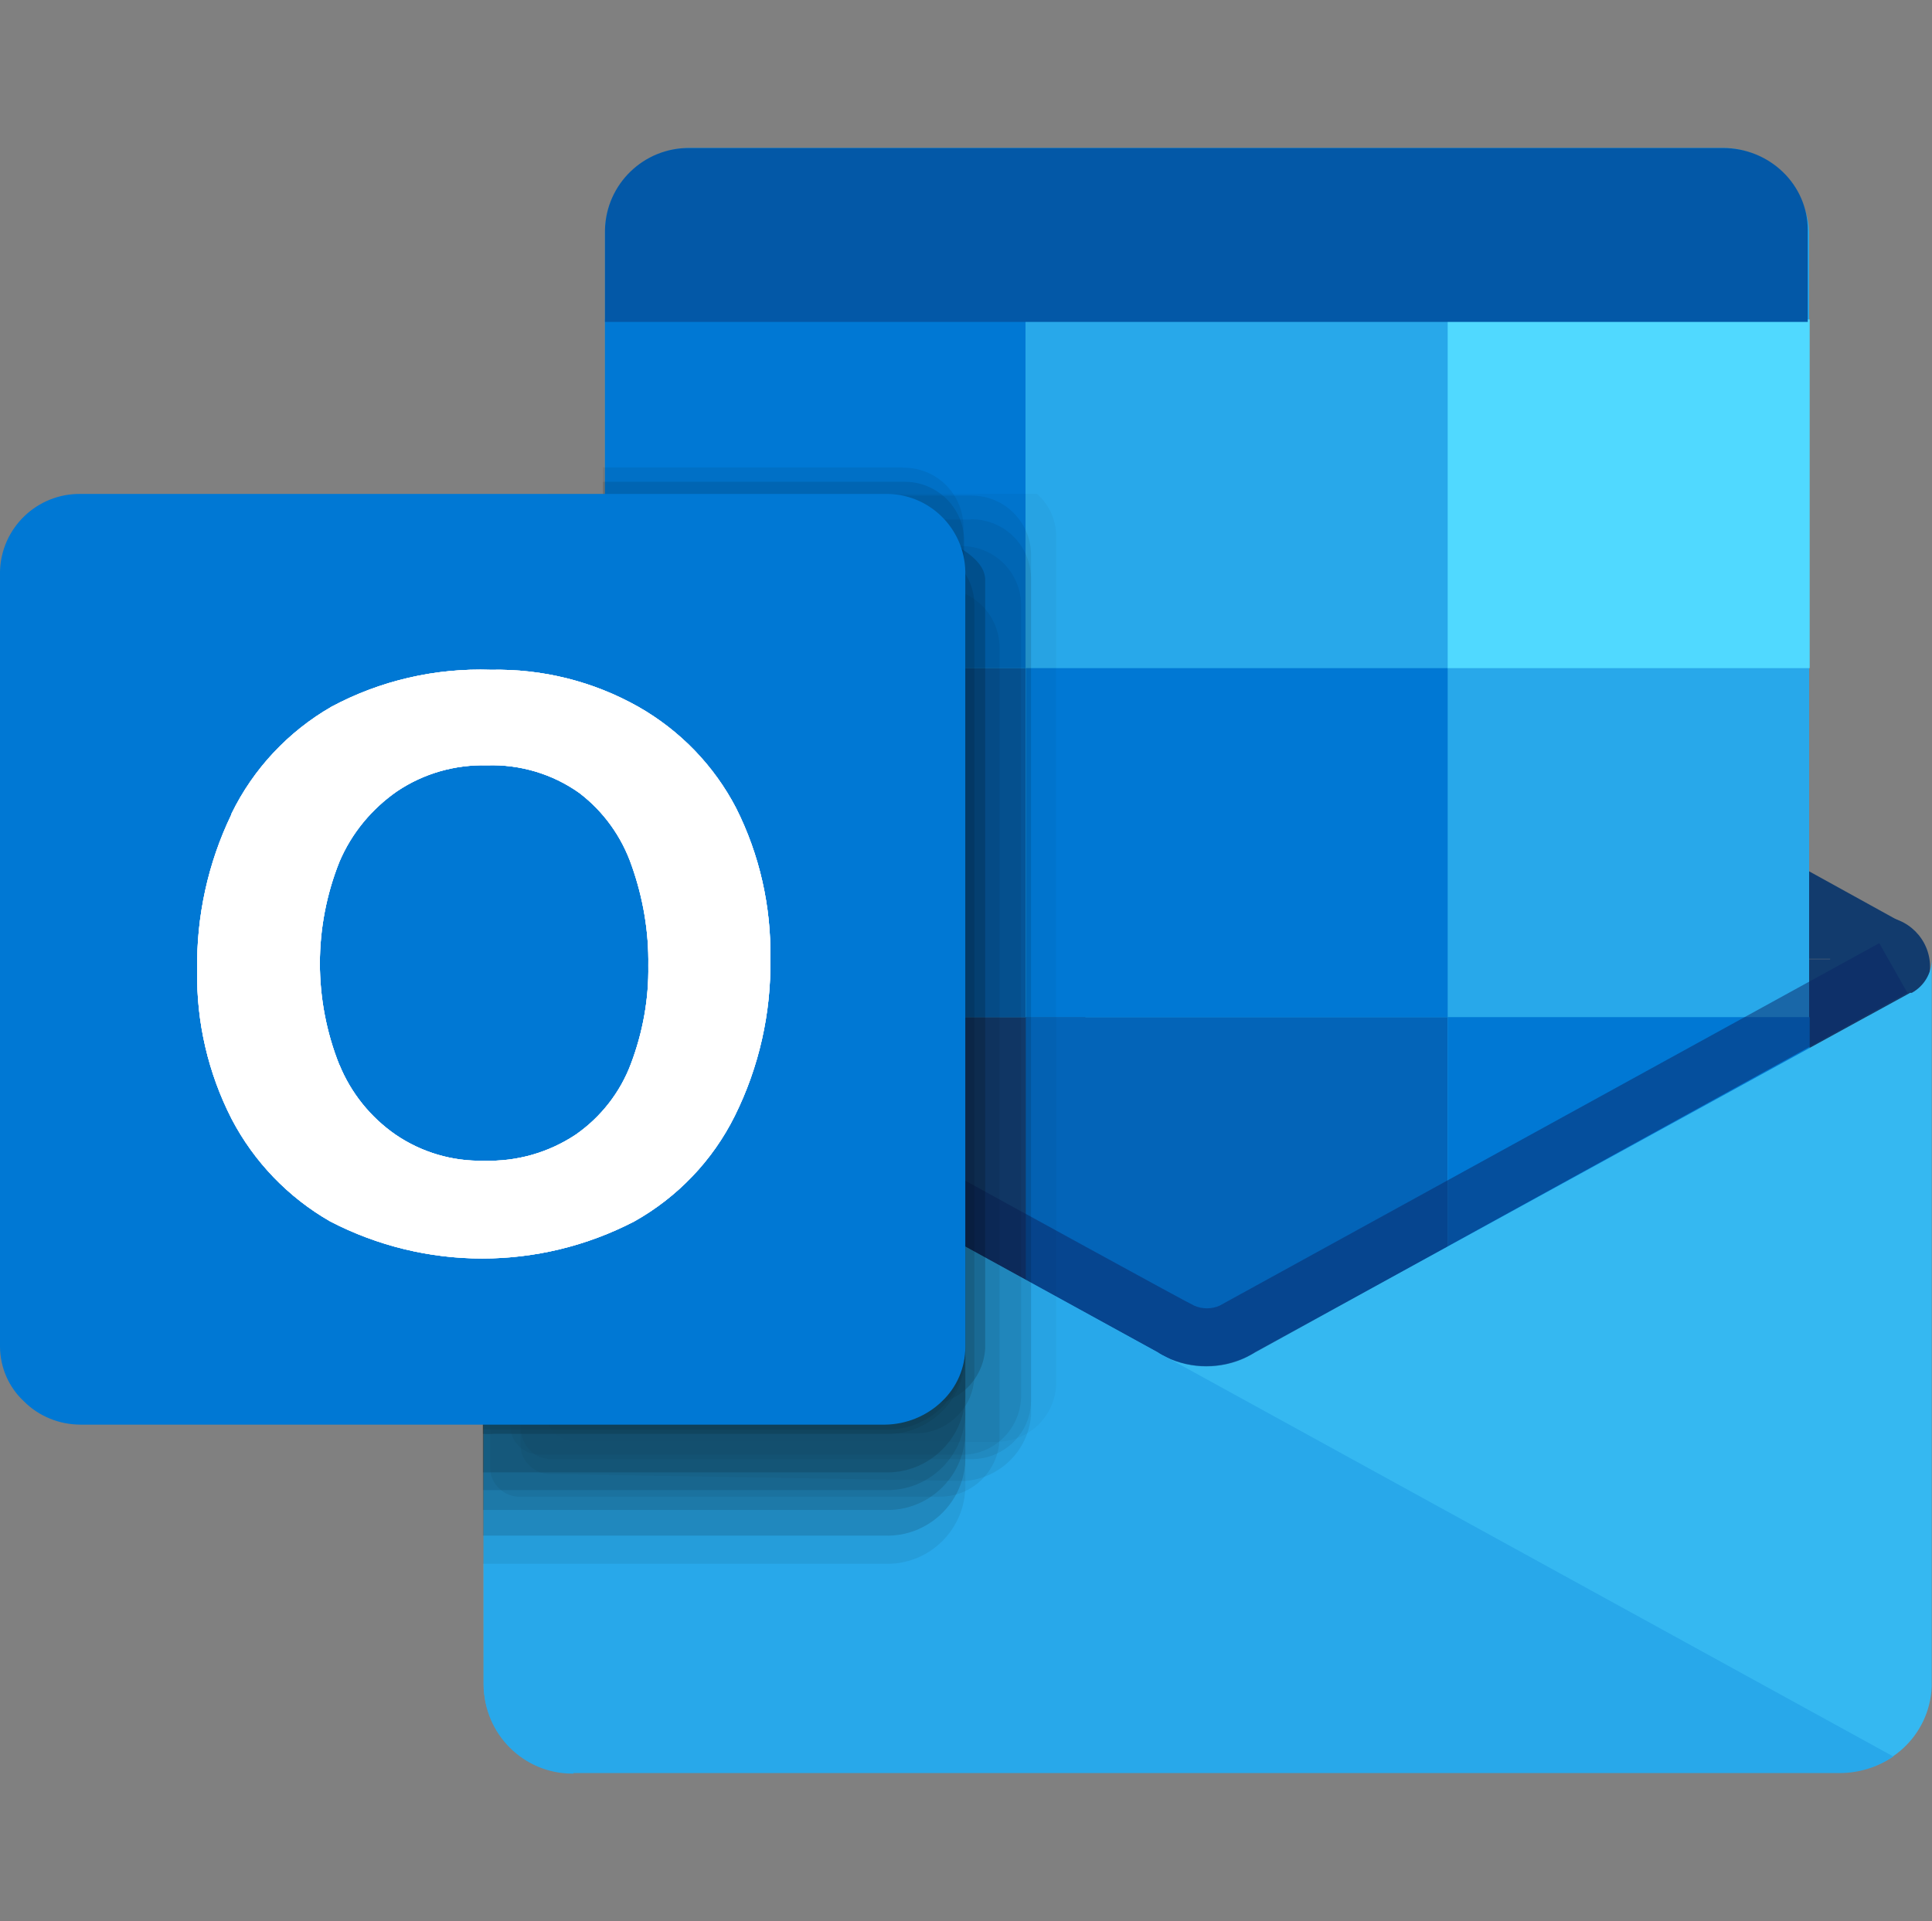 <?xml version="1.0" encoding="UTF-8"?>
<svg xmlns="http://www.w3.org/2000/svg" xmlns:xlink="http://www.w3.org/1999/xlink" id="Outlook" viewBox="0 0 69.97 69.58">
  <rect x="0" y="0" width="69.97" height="69.58" fill="#808080" stroke="none"/>
  <defs>
    <style>
      .cls-1 {
        fill: #123b6d;
      }

      .cls-1, .cls-2, .cls-3, .cls-4, .cls-5, .cls-6, .cls-7, .cls-8, .cls-9, .cls-10, .cls-11, .cls-12, .cls-13, .cls-14, .cls-15, .cls-16, .cls-17, .cls-18, .cls-19, .cls-20 {
        stroke-width: 0px;
      }

      .cls-2 {
        fill: url(#linear-gradient);
      }

      .cls-3 {
        opacity: .1;
      }

      .cls-3, .cls-5, .cls-9, .cls-15, .cls-16, .cls-18, .cls-19, .cls-20 {
        isolation: isolate;
      }

      .cls-3, .cls-5, .cls-15, .cls-16, .cls-18, .cls-20 {
        fill: #000;
      }

      .cls-4 {
        fill: #0358a7;
      }

      .cls-5 {
        opacity: .2;
      }

      .cls-6 {
        fill: #0664b2;
      }

      .cls-7 {
        fill: #0364b8;
      }

      .cls-8 {
        fill: #50d9ff;
      }

      .cls-9 {
        fill: #0a2767;
        opacity: .5;
      }

      .cls-10 {
        fill: #0078d4;
      }

      .cls-11 {
        fill: url(#linear-gradient-2);
      }

      .cls-12 {
        fill: #14447d;
      }

      .cls-13 {
        fill: #28a8ea;
      }

      .cls-14 {
        fill: url(#linear-gradient-3);
      }

      .cls-15 {
        opacity: .3;
      }

      .cls-16 {
        opacity: 0;
      }

      .cls-17, .cls-19 {
        fill: #fff;
      }

      .cls-21 {
        opacity: .67;
      }

      .cls-18 {
        opacity: .05;
      }

      .cls-19 {
        opacity: .4;
      }

      .cls-20 {
        opacity: .15;
      }
    </style>
    <linearGradient id="linear-gradient" x1="-460.62" y1="-134.25" x2="-462.12" y2="-133.28" gradientTransform="translate(11074.36 1870.16) scale(24 13.5)" gradientUnits="userSpaceOnUse">
      <stop offset="0" stop-color="#35b8f1"></stop>
      <stop offset=".75" stop-color="#0d64ad"></stop>
    </linearGradient>
    <linearGradient id="linear-gradient-2" x1="-435.04" y1="-110.88" x2="-435.04" y2="-108.7" gradientTransform="translate(4154.76 1222.24) scale(9.51 9.77)" gradientUnits="userSpaceOnUse">
      <stop offset="0" stop-color="#f2f2f2"></stop>
      <stop offset="1" stop-color="#fff"></stop>
    </linearGradient>
    <linearGradient id="linear-gradient-3" x1="17.53" y1="-742.7" x2="17.53" y2="-740.51" gradientTransform="translate(0 69.97) scale(1 -1)" xlink:href="#linear-gradient-2"></linearGradient>
  </defs>
  <g id="v">
    <g id="Outlook_32x" data-name="Outlook 32x">
      <circle id="Oval" class="cls-1" cx="68.08" cy="35.02" r="1.82"></circle>
      <circle id="circle225" class="cls-1" cx="18.94" cy="34.74" r="2.19"></circle>
      <path id="Shape" class="cls-1" d="M43.69,34.74h-25.49v1.22l23.72,13.03.32.17c.92.44,1.99.44,2.91,0l.32-.17,23.72-13.03v-1.22h-25.49"></path>
      <path id="path228" class="cls-1" d="M43.69,34.74h-25.49v-1.22l23.72-13.03.32-.17c.92-.44,1.99-.44,2.91,0l.32.17,23.62,13.04v1.2h-25.39"></path>
      <rect id="Rectangle-path" class="cls-13" x="21.91" y="5.36" width="43.61" height="54.47" rx="3.07" ry="3.07"></rect>
      <path id="path231" class="cls-12" d="M21.91,36.84h17.4v13.13h-17.4v-13.13Z"></path>
      <path id="path233" class="cls-7" d="M37.15,36.84h15.28v13.13h-15.28v-13.13Z"></path>
      <path id="path235" class="cls-6" d="M21.91,24.2h15.23v12.64h-15.23v-12.64Z"></path>
      <path id="path237" class="cls-10" d="M52.43,36.84h13.11v13.13h-13.11v-13.13ZM37.15,24.2h15.28v12.64h-15.28v-12.64ZM21.91,11.57h15.23v12.63h-15.23v-12.63Z"></path>
      <path id="path239" class="cls-8" d="M52.43,11.57h13.11v12.63h-13.11v-12.63Z"></path>
      <path id="path241" class="cls-4" d="M24.99,5.36h37.41c.81,0,1.59.31,2.17.87.57.55.9,1.3.9,2.09v3.34H21.91v-3.34c.04-1.66,1.41-2.98,3.07-2.96Z"></path>
      <path id="Envelope" class="cls-2" d="M69.18,35.96l-23.72,13.01c-.1.07-.21.13-.32.18-.92.44-1.99.44-2.91,0-.11-.05-.22-.11-.32-.18l-23.68-13.01c-.44-.24-.72-.71-.72-1.22v26.27c.03,1.77,1.48,3.19,3.25,3.16.03,0,.06,0,.09,0h45.77c1.77.07,3.26-1.3,3.34-3.07,0-.03,0-.06,0-.09v-26.27c0,.51-.27.97-.72,1.22h-.07Z"></path>
      <path id="path244" class="cls-9" d="M43.69,49.49c-.5,0-1-.11-1.45-.33l-23.89-13.11,1.07-1.84s23.38,12.89,23.83,13.08c.29.13.63.13.92,0l23.89-13.13,1.02,1.8-23.94,13.2c-.45.22-.95.33-1.45.33Z"></path>
      <path id="path246" class="cls-13" d="M20.76,64.22h45.87c.69,0,1.37-.21,1.94-.6l-26.32-14.46c-.11-.05-.22-.11-.32-.18l-23.68-13.01-.73-.4v25.46c0,1.77,1.44,3.21,3.21,3.21.02,0,.03,0,.05,0Z"></path>
      <g id="dropshadow" class="cls-21">
        <path id="path248" class="cls-18" d="M37.56,17.89h-17.69c-.08.14-.13.3-.13.47v32.79c.02.6.51,1.07,1.1,1.07h15.22c1.19.02,2.17-.93,2.19-2.12,0,0,0,0,0,0v-30.68c0-.58-.25-1.13-.68-1.52Z"></path>
        <path id="path250" class="cls-3" d="M32.05,22.83h-14.56v33.81h14.56c1.55.05,2.85-1.17,2.91-2.72v-28.39c-.07-1.54-1.37-2.74-2.91-2.69Z"></path>
        <path id="path252" class="cls-5" d="M32.05,20.93h-14.56v33.76h14.56c1.55.05,2.84-1.16,2.91-2.71v-28.39c-.09-1.53-1.38-2.7-2.91-2.66Z"></path>
        <path id="path254" class="cls-3" d="M35.19,17.95h-15.22c-.59,0-1.08.46-1.1,1.05v32.8c.02.59.51,1.06,1.1,1.05h15.22c1.17,0,2.13-.93,2.15-2.1v-30.7c-.03-1.17-.98-2.1-2.15-2.1Z"></path>
        <path id="path256" class="cls-3" d="M35.16,18.82h-15.22c-.59,0-1.08.46-1.1,1.05v32.47c.02.59.51,1.06,1.1,1.05l15.03.25c1.26-.11,2.26-1.1,2.37-2.36v-30.37c-.03-1.18-1-2.12-2.19-2.1Z"></path>
        <path id="path258" class="cls-16" d="M17.49,17.89v25.99h-.18v4.31c0,.59.5,1.06,1.09,1.05h0l12.09-2.14c1.2,0,4.44-1,4.44-2.17v-26.47c-.01-.19-.05-.38-.12-.57h-17.32Z"></path>
        <path id="path260" class="cls-5" d="M32.05,21.81h-14.56v33.81h14.56c1.55.05,2.85-1.17,2.91-2.72v-28.39c-.07-1.54-1.37-2.74-2.91-2.69Z"></path>
        <path id="path262" class="cls-15" d="M32.05,18.84h-14.56v33.1h14.56c1.55.04,2.84-1.17,2.91-2.72v-27.66c-.06-1.55-1.36-2.76-2.91-2.72Z"></path>
        <path id="path264" class="cls-15" d="M32.05,18.84h-14.56v32.94h14.56c1.55.05,2.85-1.17,2.91-2.72v-27.49c-.06-1.55-1.36-2.76-2.91-2.72Z"></path>
        <path id="path266" class="cls-15" d="M32.05,19.52h-14.56v33.81h14.56c1.55.04,2.84-1.17,2.91-2.72v-28.39c-.07-1.54-1.37-2.74-2.91-2.69Z"></path>
        <path id="path268" class="cls-5" d="M32.05,20.16h-14.56v33.81h14.56c1.55.05,2.85-1.17,2.91-2.72v-28.39c-.07-1.54-1.37-2.74-2.91-2.69Z"></path>
        <path id="path270" class="cls-3" d="M34.79,19.79h-15.22c-.59,0-1.08.46-1.09,1.05,0,0,0,0,0,0v30.8c0,.59.5,1.06,1.09,1.05h15.22c1.18.03,2.16-.91,2.19-2.09,0,0,0-.01,0-.02v-28.7c-.03-1.18-1-2.12-2.19-2.1Z"></path>
        <path id="path272" class="cls-5" d="M33.12,19.79h-15.23c-.14,0-.27.03-.4.08v32.05c.13.03.27.03.4,0h15.23c1.18.02,2.15-.92,2.17-2.1,0,0,0,0,0,0v-27.93c-.02-1.18-.99-2.12-2.17-2.1,0,0,0,0,0,0Z"></path>
        <path id="path274" class="cls-15" d="M29.3,17.97h-11.09c-.59,0-1.08.46-1.09,1.05,0,0,0,0,0,0v30.8c0,.59.5,1.06,1.09,1.05h15.23c1.18.06,2.18-.86,2.24-2.04,0-.02,0-.05,0-.07v-27.76c0-1.25-2.96-1.94-3.34-2.3-.94-.48-1.98-.73-3.04-.73Z"></path>
        <path id="path276" class="cls-3" d="M34.01,21.31h-15.17c-.59,0-1.08.46-1.09,1.05,0,0,0,0,0,0v30.8c0,.59.5,1.06,1.09,1.05h15.17c1.18.02,2.16-.92,2.19-2.1v-28.7c-.03-1.18-1-2.12-2.19-2.1Z"></path>
        <path id="path278" class="cls-3" d="M32.7,16.93h-10.86v9.37h-4.36v18.16h-.18v4.33c0,.59.5,1.06,1.09,1.05h0l12.06-2.19c1.2,0,4.44-1.02,4.44-2.17v-26.44c-.03-1.18-1-2.12-2.19-2.1Z"></path>
        <path id="path280" class="cls-20" d="M32.7,17.45h-10.86v8.85h-4.36v18.69h-.18v4.33c0,.59.5,1.06,1.09,1.05h0l12.09-2.14c1.2,0,4.44-1,4.44-2.17v-26.49c-.02-1.19-1-2.14-2.19-2.12-.01,0-.02,0-.03,0Z"></path>
      </g>
      <path id="Back_Plate" data-name="Back Plate" class="cls-10" d="M2.92,17.89h29.13c1.58-.03,2.88,1.23,2.91,2.81,0,0,0,0,0,0v28.09c0,.75-.31,1.46-.85,1.97-.55.53-1.29.83-2.05.84H2.92c-.77,0-1.51-.3-2.05-.84-.55-.51-.86-1.22-.87-1.97v-28.09c.04-1.58,1.34-2.83,2.92-2.81Z"></path>
      <path id="path284" class="cls-17" d="M8.38,29.48c.79-1.63,2.06-2.98,3.62-3.88,1.77-.95,3.77-1.41,5.78-1.34,1.87-.04,3.71.42,5.34,1.34,1.51.86,2.74,2.13,3.54,3.67.85,1.69,1.27,3.56,1.24,5.45.03,1.97-.41,3.93-1.29,5.7-.8,1.61-2.07,2.94-3.64,3.82-3.45,1.79-7.56,1.79-11.01,0-1.52-.87-2.76-2.16-3.57-3.71-.85-1.66-1.28-3.51-1.25-5.38-.03-1.95.39-3.89,1.24-5.65v-.03ZM12.29,38.56c.42,1.03,1.13,1.91,2.04,2.54.94.64,2.06.97,3.19.94,1.19.04,2.35-.29,3.34-.95.9-.63,1.6-1.52,1.99-2.56.43-1.14.65-2.34.63-3.56.02-1.23-.19-2.45-.6-3.61-.36-1.05-1.02-1.97-1.9-2.64-.97-.69-2.15-1.04-3.34-1-1.16-.03-2.29.29-3.26.94-.92.64-1.65,1.52-2.09,2.56-.94,2.36-.94,4.99,0,7.35Z"></path>
      <path id="Group" class="cls-19" d="M8.38,29.48c.79-1.63,2.06-2.98,3.62-3.88,1.77-.95,3.77-1.41,5.78-1.34,1.87-.04,3.71.42,5.34,1.34,1.51.86,2.74,2.13,3.54,3.67.85,1.69,1.27,3.56,1.24,5.45.03,1.97-.41,3.93-1.29,5.7-.8,1.61-2.07,2.94-3.64,3.82-3.45,1.79-7.56,1.79-11.01,0-1.52-.87-2.76-2.16-3.57-3.71-.85-1.66-1.28-3.51-1.25-5.38-.03-1.95.39-3.89,1.24-5.65v-.03ZM12.29,38.56c.42,1.03,1.13,1.91,2.04,2.54.94.64,2.06.97,3.19.94,1.19.04,2.35-.29,3.34-.95.9-.63,1.6-1.52,1.99-2.56.43-1.14.65-2.34.63-3.56.02-1.23-.19-2.45-.6-3.61-.36-1.05-1.02-1.97-1.9-2.64-.97-.69-2.15-1.04-3.34-1-1.16-.03-2.29.29-3.26.94-.92.64-1.65,1.52-2.09,2.56-.94,2.36-.94,4.99,0,7.35Z"></path>
      <path id="path287" class="cls-11" d="M8.38,29.48c.79-1.63,2.06-2.98,3.62-3.88,1.77-.95,3.77-1.41,5.78-1.34,1.87-.04,3.71.42,5.34,1.34,1.51.86,2.74,2.13,3.54,3.67.85,1.69,1.27,3.56,1.24,5.45.03,1.97-.41,3.93-1.29,5.7-.8,1.61-2.07,2.94-3.64,3.82-3.45,1.79-7.56,1.79-11.01,0-1.52-.87-2.76-2.16-3.57-3.71-.85-1.66-1.28-3.51-1.25-5.38-.03-1.95.39-3.89,1.24-5.65v-.03ZM12.29,38.56c.42,1.03,1.13,1.91,2.04,2.54.94.64,2.06.97,3.19.94,1.19.04,2.35-.29,3.34-.95.9-.63,1.6-1.52,1.99-2.56.43-1.14.65-2.34.63-3.56.02-1.23-.19-2.45-.6-3.61-.36-1.05-1.02-1.97-1.9-2.64-.97-.69-2.15-1.04-3.34-1-1.16-.03-2.29.29-3.26.94-.92.64-1.65,1.52-2.09,2.56-.94,2.36-.94,4.99,0,7.35Z"></path>
      <path id="path289" class="cls-14" d="M8.38,29.48c.79-1.63,2.06-2.98,3.62-3.88,1.77-.95,3.77-1.41,5.78-1.34,1.87-.04,3.71.42,5.34,1.34,1.51.86,2.74,2.13,3.54,3.67.85,1.69,1.27,3.56,1.24,5.45.03,1.97-.41,3.93-1.29,5.7-.8,1.61-2.07,2.94-3.64,3.82-3.45,1.79-7.56,1.79-11.01,0-1.52-.87-2.76-2.16-3.57-3.71-.85-1.66-1.28-3.51-1.25-5.38-.03-1.95.39-3.89,1.24-5.65v-.03ZM12.29,38.56c.42,1.03,1.13,1.91,2.04,2.54.94.64,2.06.97,3.19.94,1.19.04,2.35-.29,3.34-.95.9-.63,1.6-1.52,1.99-2.56.43-1.14.65-2.34.63-3.56.02-1.23-.19-2.45-.6-3.61-.36-1.05-1.02-1.97-1.9-2.64-.97-.69-2.15-1.04-3.34-1-1.16-.03-2.29.29-3.26.94-.92.64-1.65,1.52-2.09,2.56-.94,2.36-.94,4.99,0,7.35Z"></path>
    </g>
  </g>
</svg>
